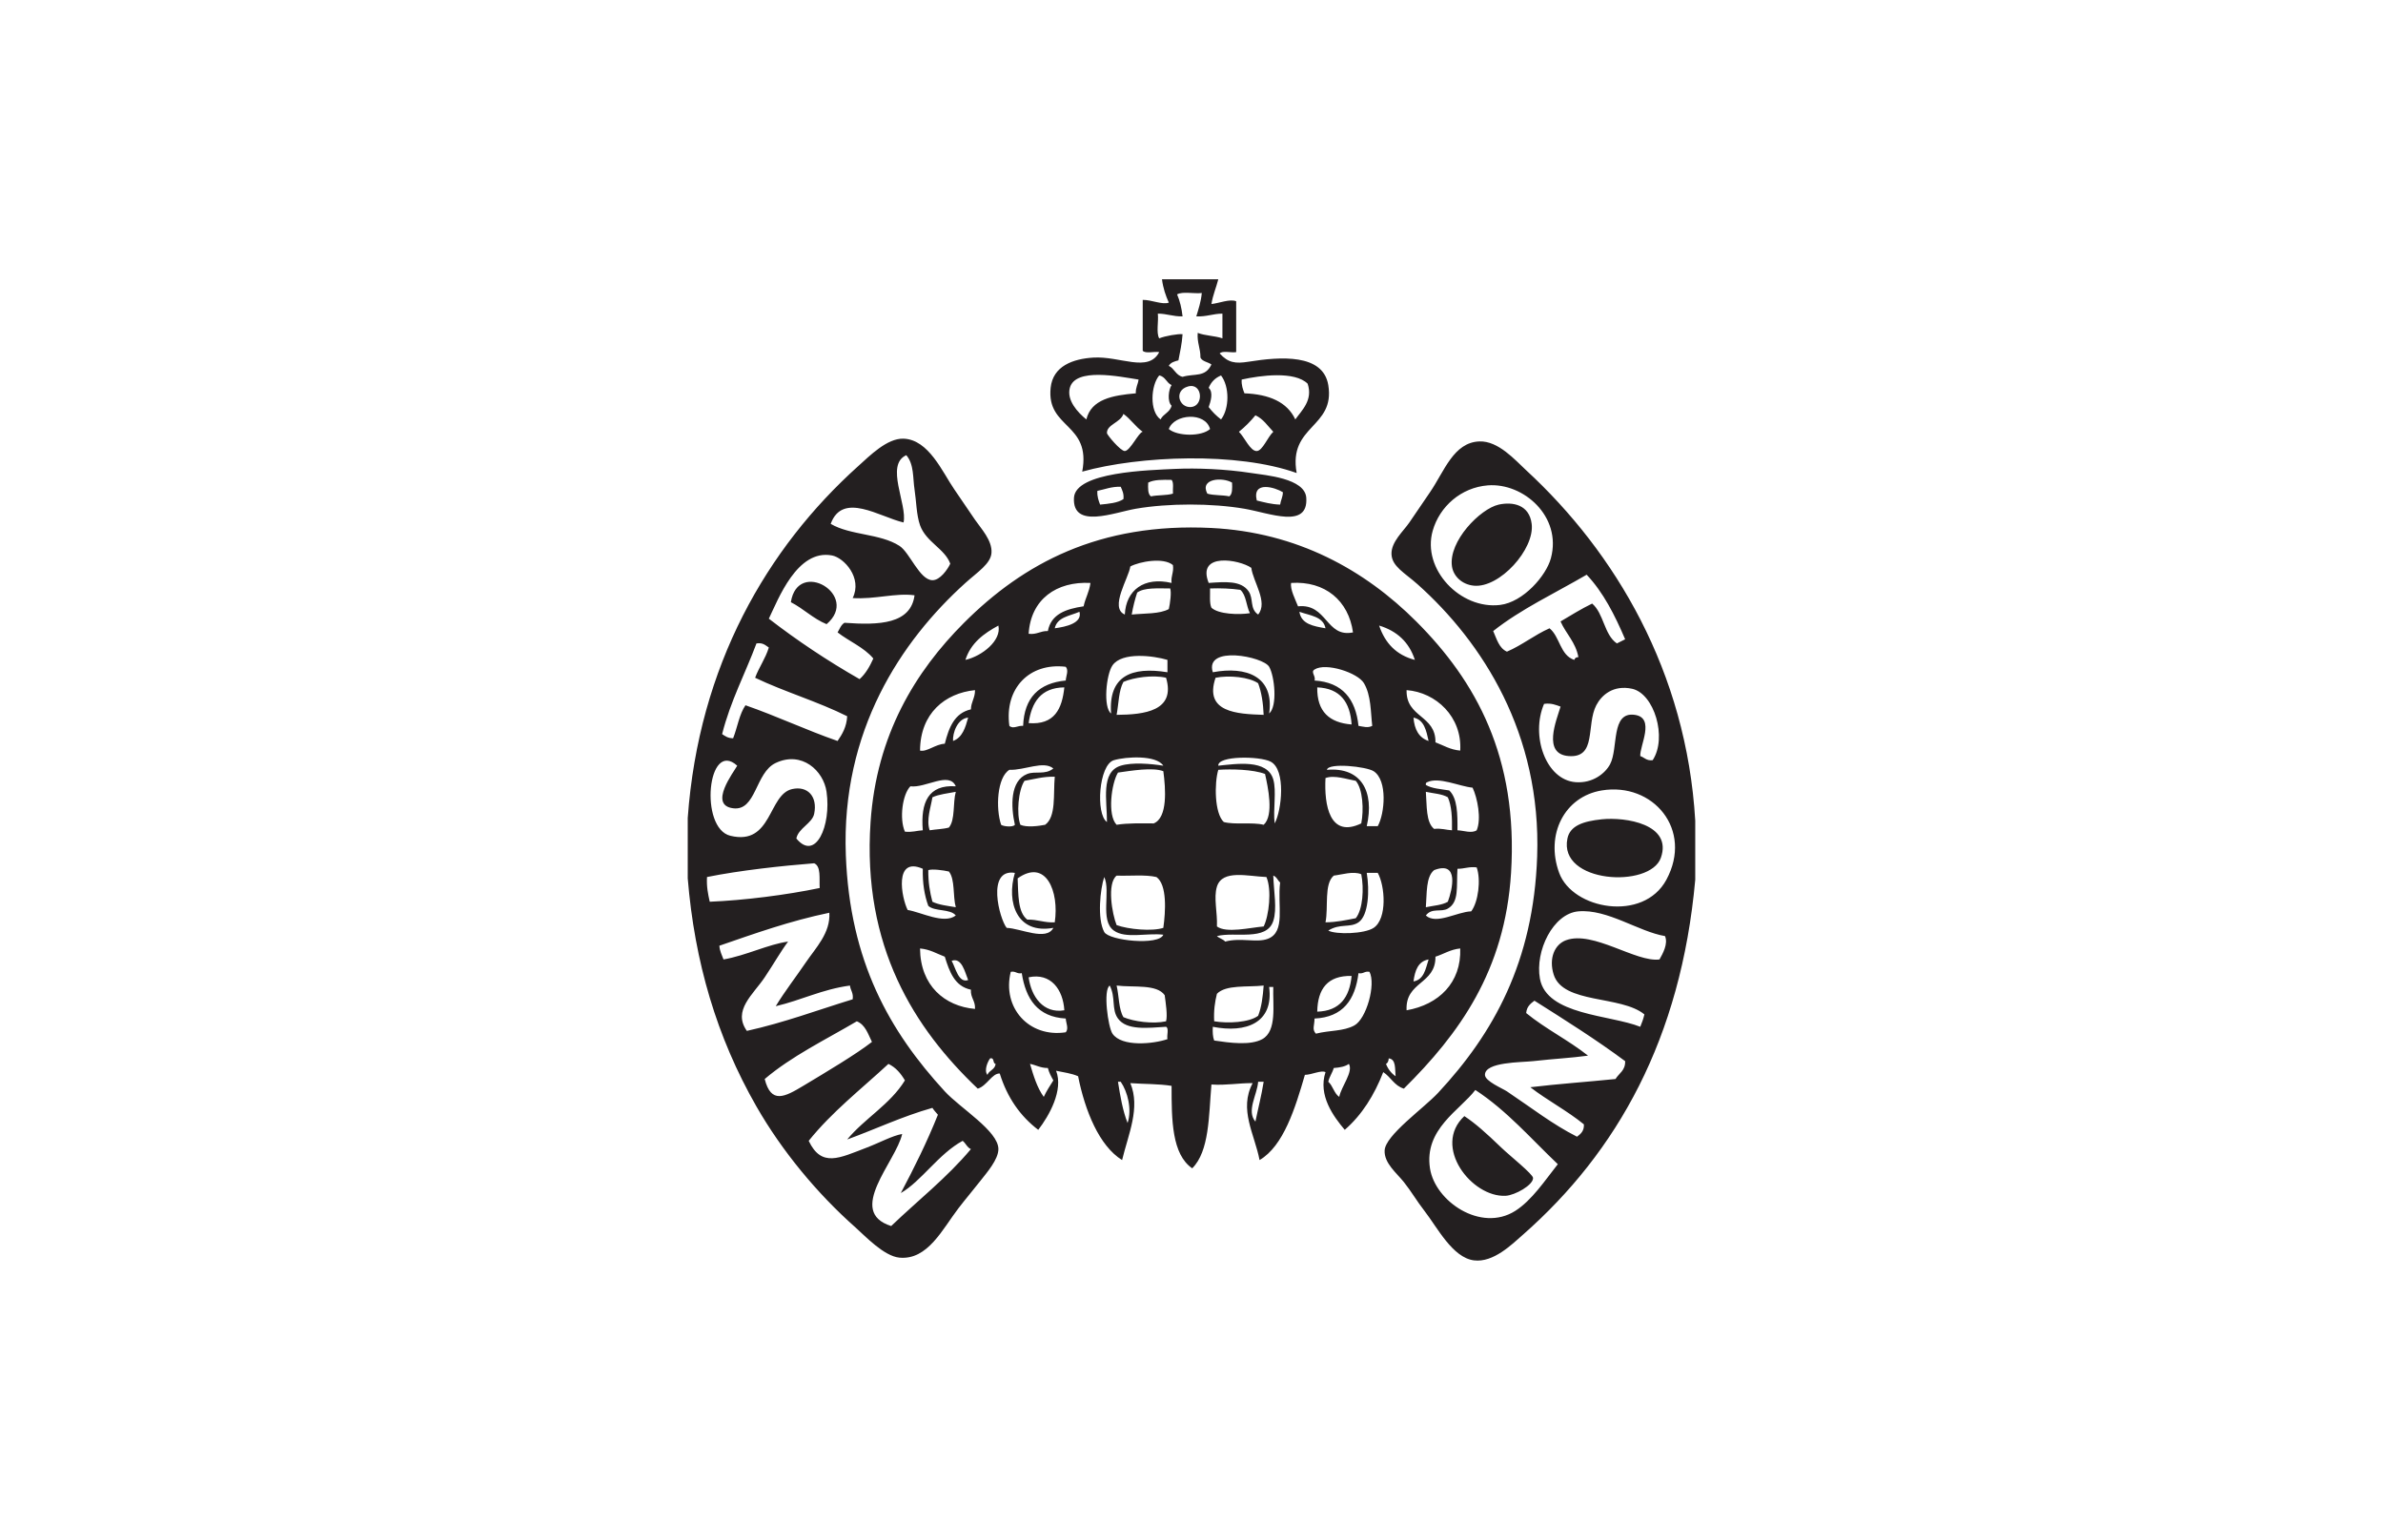 <?xml version="1.0" encoding="utf-8"?>
<!-- Generator: Adobe Illustrator 15.0.2, SVG Export Plug-In . SVG Version: 6.00 Build 0)  -->
<!DOCTYPE svg PUBLIC "-//W3C//DTD SVG 1.1//EN" "http://www.w3.org/Graphics/SVG/1.1/DTD/svg11.dtd">
<svg version="1.1" id="Layer_1" xmlns="http://www.w3.org/2000/svg" xmlns:xlink="http://www.w3.org/1999/xlink" x="0px" y="0px"
	 width="246px" height="159px" viewBox="0 0 246 159" enable-background="new 0 0 246 159" xml:space="preserve">
<rect x="25" y="20.5" display="none" fill="#EAEAEA" width="196" height="118"/>
<path fill-rule="evenodd" clip-rule="evenodd" fill="#231F20" d="M111.719,48.699c5.92-1.649,16.013-2.05,22.138,0.144
	c-0.898-4.949,3.996-4.65,3.263-9.083c-0.541-3.259-4.937-2.937-8.231-2.411c-1.381,0.222-2.106,0.104-2.98-0.852
	c0.292-0.323,1.182-0.05,1.704-0.139v-5.251c-0.649-0.268-1.773,0.209-2.555,0.285c0.149-0.94,0.49-1.689,0.709-2.556h-5.815
	c0.117,0.923,0.385,1.696,0.707,2.412c-0.674,0.248-1.781-0.295-2.695-0.282v5.249c0.291,0.327,1.181,0.052,1.704,0.143
	c-1.128,2.157-4.035,0.394-6.81,0.566c-2.089,0.131-4.166,0.865-4.4,3.124C108.018,44.289,112.674,43.651,111.719,48.699z
	 M120.657,44.301c0.556-1.571,3.78-1.802,4.258,0C124.03,45.098,121.552,45.058,120.657,44.301z M122.646,39.904
	c1.507-0.419,1.653,2.05,0.283,2.128C121.697,42.101,121.154,40.319,122.646,39.904z M128.18,39.192
	c1.97-0.438,5.473-0.892,6.81,0.427c0.571,1.704-0.613,2.757-1.274,3.69c-0.842-1.809-2.706-2.595-5.251-2.697
	C128.308,40.198,128.146,39.793,128.18,39.192z M129.598,42.882c0.814,0.369,1.266,1.097,1.845,1.703
	c-0.565,0.506-1.105,1.961-1.702,1.987c-0.678,0.028-1.255-1.411-1.845-1.987C128.521,44.078,129.09,43.511,129.598,42.882z
	 M126.05,38.769c0.876,1.132,0.876,3.408,0,4.541c-0.484-0.367-0.91-0.794-1.276-1.277c0.195-0.56,0.511-1.52,0-1.985
	C125.022,39.443,125.447,39.016,126.05,38.769z M119.523,32.383c0.943,0.003,1.58,0.309,2.555,0.285
	c-0.097-0.852-0.28-1.613-0.566-2.271c0.569-0.327,1.747-0.049,2.552-0.142c-0.085,0.909-0.339,1.649-0.568,2.414
	c1.044,0.049,1.708-0.279,2.697-0.285v2.552c-0.772-0.267-1.81-0.268-2.552-0.565c-0.079,1.023,0.295,1.592,0.282,2.553
	c0.201,0.414,0.778,0.45,1.134,0.71c-0.626,1.357-1.727,0.906-2.979,1.276c-0.695-0.157-0.842-0.861-1.421-1.135
	c0.179-0.342,0.583-0.46,0.994-0.567c0.167-0.875,0.362-1.718,0.427-2.698c-0.444-0.061-1.808,0.18-2.412,0.426
	C119.336,34.366,119.616,33.188,119.523,32.383z M119.666,38.769c0.644,0.11,0.747,0.766,1.277,0.991
	c-0.317,0.469-0.459,1.701,0,2.129c-0.158,0.696-0.862,0.841-1.136,1.42C118.641,42.481,118.8,39.792,119.666,38.769z
	 M117.962,44.585c-0.416,0.048-1.284,1.962-1.845,1.987c-0.438,0.019-1.837-1.676-1.845-1.845c-0.039-0.891,1.404-1.091,1.702-1.988
	C116.722,43.271,117.217,44.056,117.962,44.585z M110.442,40.047c0.57-2.12,5.119-1.163,7.094-0.854
	c-0.064,0.503-0.314,0.822-0.284,1.42c-2.39,0.21-4.6,0.604-5.107,2.697C111.235,42.571,110.098,41.323,110.442,40.047z
	 M157.55,48.559c-1.137-1.05-2.871-3.049-4.824-2.979c-2.679,0.092-3.628,3.094-5.107,5.247c-0.73,1.062-1.302,1.912-2.127,3.122
	c-0.622,0.91-1.884,1.999-1.846,3.263c0.037,1.277,1.37,1.938,2.695,3.121c6.693,5.977,12.781,15.413,12.343,28.095
	c-0.376,10.896-4.518,18.281-10.216,24.403c-1.5,1.613-5.461,4.388-5.53,5.961c-0.062,1.313,1.23,2.319,1.984,3.263
	c0.78,0.979,1.33,1.954,2.129,2.98c1.325,1.707,2.896,4.828,5.107,5.106c2.006,0.254,3.916-1.645,5.109-2.695
	c9.647-8.508,16.252-20.15,17.735-36.607v-6.101C174.095,69.334,166.732,57.033,157.55,48.559z M168.477,71.118
	c2.29,0.495,3.658,5.063,2.129,7.378c-0.647,0.076-0.853-0.287-1.279-0.426c-0.071-1.062,1.574-3.949-0.567-4.257
	c-2.503-0.358-1.671,3.467-2.555,5.109c-0.499,0.93-1.781,1.975-3.547,1.843c-3.099-0.233-4.663-4.827-3.263-8.086
	c0.764-0.101,1.211,0.11,1.704,0.283c-0.417,1.397-1.916,4.912,0.852,5.108c2.904,0.204,1.774-3.209,2.835-5.249
	C165.34,71.759,166.55,70.703,168.477,71.118z M147.9,54.803c0.716-2.515,2.934-4.463,5.678-4.685
	c3.68-0.298,7.681,3.217,6.524,7.519c-0.483,1.81-2.858,4.54-5.25,4.827C150.759,62.956,146.766,58.777,147.9,54.803z
	 M155.563,67.288c-0.82-0.363-1.055-1.313-1.419-2.128c2.878-2.278,6.395-3.917,9.649-5.818c1.723,1.823,2.911,4.181,3.973,6.668
	c-0.29,0.135-0.562,0.289-0.852,0.427c-1.326-0.899-1.349-3.099-2.554-4.116c-1.148,0.558-2.188,1.217-3.263,1.846
	c0.563,1.278,1.556,2.132,1.844,3.688c-0.243-0.007-0.367,0.104-0.425,0.283c-1.467-0.473-1.479-2.399-2.557-3.264
	C158.387,65.571,157.151,66.604,155.563,67.288z M156.416,125.035c-3.542,2.242-8.275-0.988-8.798-4.398
	c-0.62-4.053,3.085-5.994,4.683-8.09c3.263,2.132,5.747,5.036,8.514,7.663C159.491,121.882,158.139,123.943,156.416,125.035z
	 M166.772,111.414c-2.918,0.297-5.929,0.504-8.795,0.849c1.759,1.362,3.816,2.429,5.531,3.835c0.034,0.692-0.335,0.987-0.709,1.274
	c-2.487-1.249-4.703-2.984-7.236-4.681c-0.449-0.301-2.265-1.049-2.27-1.704c-0.01-1.347,3.767-1.284,4.966-1.418
	c2.337-0.261,3.79-0.313,5.674-0.567c-2.004-1.59-4.409-2.779-6.384-4.398c0.054-0.657,0.444-0.976,0.853-1.277
	c3.187,2.015,6.381,4.024,9.364,6.243C167.798,110.548,167.124,110.818,166.772,111.414z M171.312,99.069
	c-2.416,0.329-6.848-3.011-9.65-1.985c-1.174,0.43-1.802,1.871-1.274,3.546c0.961,3.061,6.966,2.127,9.365,4.115
	c-0.106,0.46-0.259,0.878-0.427,1.276c-3.13-1.245-9.668-1.189-10.357-4.965c-0.521-2.851,1.356-6.729,3.974-6.954
	c2.995-0.259,6.221,2.104,8.939,2.555C172.222,97.467,171.644,98.472,171.312,99.069z M172.022,90.839
	c-2.374,4.408-9.682,3.068-11.067-0.709c-1.447-3.943,0.538-7.879,4.398-8.513C170.644,80.747,174.813,85.664,172.022,90.839z
	 M129.173,48.843c-2.651-0.416-5.691-0.526-7.804-0.428c-2.812,0.133-10.35,0.31-10.502,2.98c-0.185,3.28,4.158,1.518,6.385,1.135
	c3.373-0.579,7.83-0.579,11.212,0c2.598,0.444,6.607,2.121,6.384-1.135C134.707,49.378,130.646,49.072,129.173,48.843z
	 M115.975,51.536c-0.597,0.4-1.507,0.479-2.41,0.568c-0.153-0.414-0.318-0.816-0.283-1.418c0.785-0.159,1.439-0.451,2.412-0.426
	C115.844,50.628,116.038,50.955,115.975,51.536z M121.085,50.97c-0.646,0.204-1.572,0.128-2.271,0.283
	c-0.331-0.236-0.308-0.828-0.285-1.419c0.583-0.315,1.495-0.302,2.415-0.282C121.193,49.819,121.047,50.488,121.085,50.97z
	 M126.901,51.252c-0.693-0.154-1.624-0.079-2.269-0.283c-0.817-1.576,1.591-1.722,2.554-1.136
	C127.209,50.425,127.235,51.017,126.901,51.252z M132.15,52.104c-0.913-0.031-1.649-0.24-2.41-0.424
	c-0.504-2.093,1.929-1.342,2.695-0.854C132.424,51.335,132.213,51.646,132.15,52.104z M158.117,54.091
	c-0.247-1.987-1.955-2.306-3.406-1.987c-1.906,0.426-5.207,3.793-4.822,6.388c0.145,0.98,1.014,1.868,2.27,1.984
	C154.813,60.724,158.441,56.705,158.117,54.091z M144.922,112.408c5.686-5.636,10.438-12.146,11.066-22.278
	c0.745-11.957-3.632-19.807-9.789-25.963c-5.312-5.313-12.283-9.208-21.143-9.651c-11.587-0.575-19.412,3.665-25.541,9.792
	c-5.033,5.034-9.034,11.59-9.646,20.573c-0.878,12.868,4.538,21.331,11.066,27.528c0.933-0.272,1.488-1.611,2.271-1.562
	c0.773,2.49,2.119,4.405,3.973,5.816c1.118-1.449,2.62-4.09,1.844-6.101c0.781,0.166,1.62,0.272,2.271,0.567
	c0.719,3.585,2.176,7.187,4.541,8.655c0.654-2.703,1.907-5.407,0.85-7.944c1.41,0.103,2.958,0.068,4.259,0.282
	c-0.003,3.549,0.03,7.062,2.13,8.514c1.774-1.771,1.706-5.386,1.983-8.655c1.569,0.103,2.779-0.154,4.256-0.141
	c-1.445,2.719,0.194,5.248,0.713,7.944c2.478-1.447,3.689-5.388,4.68-8.798c0.703-0.01,1.662-0.508,2.128-0.283
	c-0.791,2.404,0.828,4.588,1.987,5.959c1.772-1.539,3.045-3.576,3.973-5.959C143.574,111.203,143.936,112.115,144.922,112.408z
	 M114.842,68.706c0.986-1.425,4.251-0.996,5.676-0.568v1.277c-3.688-0.598-6.102,0.357-5.82,4.258
	C113.864,73.057,114.188,69.646,114.842,68.706z M114.985,78.496c1.266-0.378,4.387-0.549,5.105,0.567
	c-1.321-0.205-3.201-0.37-4.397,0c-2.101,0.648-1.404,3.613-1.421,5.816C113.09,84.062,113.43,78.961,114.985,78.496z
	 M120.232,102.758c0.105,0.779,0.31,2.108,0.142,2.697c-1.354,0.298-3.329,0.03-4.399-0.426c-0.5-0.825-0.451-2.197-0.706-3.265
	C117.04,101.978,119.409,101.592,120.232,102.758z M120.091,95.807c-1.152,0.382-3.607,0.156-4.822-0.285
	c-0.457-1.125-1.02-4.29,0-5.109c1.367,0.052,2.965-0.126,4.112,0.146C120.498,91.357,120.328,94.116,120.091,95.807z
	 M119.098,85.022c-1.33-0.006-2.689-0.042-3.829,0.142c-0.973-0.994-0.534-4.285,0.142-5.391c1.361-0.192,3.59-0.565,4.681-0.143
	C120.338,81.447,120.551,84.432,119.098,85.022z M108.883,95.237c-1.096,0.056-1.772-0.309-2.838-0.282
	c-0.987-0.762-0.916-2.584-0.994-4.257C107.991,88.606,109.359,92.078,108.883,95.237z M105.761,80.624
	c1.013-0.172,1.913-0.451,3.122-0.425c-0.163,1.821,0.161,4.135-0.993,4.965c-0.663,0.134-1.922,0.293-2.557,0
	C104.918,84.04,105.118,81.58,105.761,80.624z M109.873,104.318c-2.164,0.367-3.416-1.403-3.685-3.405
	C108.479,100.42,109.745,102.181,109.873,104.318z M106.188,74.666c0.305-2.154,1.256-3.661,3.685-3.69
	C109.64,73.201,108.854,74.873,106.188,74.666z M108.739,79.349c-0.856,0.698-1.845,0.234-2.694,0.567
	c-1.783,0.696-1.702,3.344-1.278,5.248c-0.196,0.279-1.201,0.173-1.42,0c-0.575-1.706-0.418-4.895,0.852-5.675
	C105.763,79.553,107.725,78.507,108.739,79.349z M100.651,71.261c0.009,0.813-0.403,1.202-0.423,1.985
	c-1.704,0.38-2.276,1.888-2.696,3.548c-0.975,0.048-1.839,0.87-2.556,0.709C95.002,73.647,97.555,71.573,100.651,71.261z
	 M97.957,89.989c0.649,0.814,0.394,2.535,0.71,3.688c-0.849-0.146-1.749-0.237-2.414-0.569c-0.26-0.967-0.438-2.021-0.424-3.262
	C96.227,89.704,97.382,89.854,97.957,89.989z M96.253,82.327c0.677-0.32,1.587-0.401,2.414-0.567
	c-0.316,1.149-0.043,2.89-0.71,3.689c-0.589,0.166-1.337,0.175-1.986,0.283C95.6,84.67,96.098,83.326,96.253,82.327z
	 M99.943,101.197c-1.003,0.338-1.289-1.263-1.704-1.987C99.292,98.824,99.612,100.395,99.943,101.197z M98.382,76.51
	c-0.049-0.808,0.437-2.303,1.562-2.413C99.656,75.136,99.352,76.156,98.382,76.51z M93.981,81.19c1.56,0.207,4.012-1.576,4.686,0
	c-2.836-0.188-3.643,1.658-3.406,4.542c-0.626,0.035-1.099,0.225-1.846,0.141C92.826,84.544,93.159,82.018,93.981,81.19z
	 M95.261,89.706c-0.035,1.499,0.176,2.754,0.568,3.83c0.666,0.61,2.272,0.28,2.838,0.993c-1.213,0.936-3.542-0.332-4.968-0.568
	C93.062,92.707,92.256,88.388,95.261,89.706z M100.651,104.177c-3.128-0.276-5.644-2.394-5.675-6.242
	c1.043,0.092,1.729,0.541,2.556,0.85c0.482,1.551,1.012,3.055,2.696,3.406C100.177,103.046,100.702,103.323,100.651,104.177z
	 M99.661,68.138c0.561-1.756,1.902-2.73,3.404-3.545C103.407,66.126,101.396,67.742,99.661,68.138z M101.93,110.987
	c-0.369-0.47,0.035-1.379,0.283-1.703c0.485-0.104,0.233,0.525,0.566,0.568C102.715,110.452,102.11,110.505,101.93,110.987z
	 M104.767,90.13c-0.903,3.049,0.215,6.363,3.973,5.677c-0.724,1.396-3.361,0.052-4.822,0
	C103.172,94.885,101.795,89.655,104.767,90.13z M107.749,113.26c-0.679-0.936-1.055-2.165-1.421-3.407
	c0.633,0.122,1.085,0.43,1.844,0.425c0.126,0.489,0.345,0.885,0.567,1.279C108.392,112.107,108.034,112.647,107.749,113.26z
	 M110.019,106.59c-3.815,0.58-6.594-2.563-5.677-6.244c0.526-0.099,0.608,0.241,1.136,0.141c0.417,2.658,1.626,4.522,4.541,4.683
	C110.04,105.621,110.35,106.216,110.019,106.59z M110.019,70.268c-2.766,0.264-4.287,1.767-4.401,4.683
	c-0.536-0.064-1.009,0.368-1.419,0c-0.53-3.85,2.05-6.553,5.82-6.102C110.35,69.222,110.04,69.817,110.019,70.268z M108.883,64.874
	c0.252-1.164,1.566-1.27,2.552-1.704C111.751,64.339,110.054,64.72,108.883,64.874z M111.863,62.606
	c-1.816,0.268-3.362,0.8-3.691,2.554c-0.783-0.027-1.124,0.39-1.983,0.283c0.218-3.571,2.877-5.435,6.381-5.25
	C112.452,61.113,112.042,61.743,111.863,62.606z M113.991,96.232c-0.743-1.375-0.41-4.452,0-5.675
	c0.696,1.47-0.479,4.475,0.994,5.531c1.207,0.869,3.401,0.221,5.105,0.425C119.668,97.659,114.475,97.133,113.991,96.232z
	 M116.402,115.954c-0.497-1.255-0.754-2.748-0.992-4.258h0.283C116.406,112.733,116.873,114.539,116.402,115.954z M120.518,107.298
	c-1.467,0.505-4.727,0.826-5.676-0.566c-0.459-0.674-0.982-4.523-0.286-4.967c0.644,1.22,0.158,2.449,0.854,3.404
	c0.901,1.243,3.039,0.971,4.964,0.853C120.697,106.173,120.429,106.912,120.518,107.298z M115.269,73.813
	c0.217-1.153,0.213-2.528,0.706-3.405c1.072-0.457,3.023-0.744,4.399-0.426C121.392,73.417,118.133,73.792,115.269,73.813z
	 M120.657,62.889c-0.942,0.522-2.495,0.434-3.828,0.567c0.138-0.805,0.329-1.561,0.564-2.269c0.739-0.54,2.134-0.423,3.406-0.426
	C120.944,61.158,120.793,62.314,120.657,62.889z M120.943,60.192c-2.84-0.672-4.711,0.75-4.826,3.263
	c-1.624-0.682,0.414-3.795,0.567-4.963c0.952-0.511,3.433-0.968,4.4-0.143C121.191,59.12,120.86,59.446,120.943,60.192z
	 M145.204,104.318c-0.156-2.994,3.015-2.663,2.98-5.534c0.861-0.273,1.526-0.744,2.557-0.85
	C150.87,101.475,148.51,103.741,145.204,104.318z M147.476,99.069c-0.308,0.971-0.47,2.084-1.56,2.271
	C146.066,100.214,146.39,99.26,147.476,99.069z M145.916,74.098c1.104,0.219,1.317,1.332,1.56,2.413
	C146.48,76.181,146.012,75.326,145.916,74.098z M151.873,94.103c-1.435,0.039-3.614,1.411-4.681,0.427
	c0.609-0.827,1.579-0.309,2.27-0.712c1.19-0.689,0.872-2.268,0.993-4.111c0.72,0.007,1.176-0.245,1.985-0.145
	C152.896,90.841,152.605,93.143,151.873,94.103z M148.043,89.847c2.62-1.01,1.875,2.037,1.419,3.262
	c-0.587,0.359-1.493,0.399-2.27,0.569C147.309,92.235,147.184,90.548,148.043,89.847z M147.192,81.76
	c0.776,0.169,1.683,0.209,2.27,0.567c0.395,0.882,0.452,2.104,0.427,3.405c-0.627-0.039-1.099-0.228-1.846-0.143
	C147.184,84.89,147.309,83.201,147.192,81.76z M152.44,85.732c-0.527,0.354-1.375,0.016-1.985,0
	c0.014-1.671,0.003-3.312-0.852-4.115c-0.854-0.14-1.795-0.193-2.411-0.568c-0.024-0.164,0.031-0.25,0.14-0.283
	c1.213-0.58,3.263,0.419,4.684,0.566C152.518,82.387,152.944,84.561,152.44,85.732z M150.741,77.503
	c-1.043-0.091-1.729-0.542-2.557-0.853c0.042-2.832-3.054-2.526-2.98-5.39C148.247,71.486,150.95,74.024,150.741,77.503z
	 M146.058,68.138c-1.917-0.495-3.083-1.741-3.689-3.545C144.219,65.152,145.468,66.313,146.058,68.138z M129.173,58.632
	c0.185,1.443,1.757,3.544,0.707,4.823c-0.898-0.602-0.446-1.637-0.992-2.411c-0.782-1.117-2.415-0.969-4.114-0.853
	C123.5,56.983,127.967,57.78,129.173,58.632z M124.915,60.761c1.124-0.037,2.167,0.007,3.121,0.143
	c0.618,0.519,0.609,1.657,0.994,2.411c-1.128,0.179-3.241,0.121-3.974-0.567C124.837,62.256,124.934,61.454,124.915,60.761z
	 M131.017,68.849c0.565,0.975,0.877,4.077,0,4.824c0.556-3.828-2.36-4.912-5.818-4.258
	C124.325,66.602,130.398,67.781,131.017,68.849z M125.625,91.55c0.558-1.805,3.217-1.062,5.109-0.992
	c0.567,1.31,0.268,3.995-0.284,5.105c-1.453,0.123-3.84,0.721-4.825,0C125.691,94.23,125.267,92.707,125.625,91.55z
	 M125.625,102.616c0.93-0.961,3.116-0.666,4.825-0.852c-0.083,1.148-0.223,2.239-0.57,3.121c-0.937,0.702-3.12,0.808-4.539,0.569
	C125.284,104.354,125.414,103.447,125.625,102.616z M130.45,85.164c-1.172-0.294-2.952,0.021-4.116-0.284
	c-0.968-0.899-0.982-4.022-0.568-5.391c1.352-0.093,3.587-0.047,4.826,0.427C130.892,81.253,131.532,84.201,130.45,85.164z
	 M125.482,69.983c1.388-0.282,3.468-0.076,4.397,0.567c0.35,0.929,0.519,2.039,0.57,3.263
	C127.7,73.724,124.272,73.558,125.482,69.983z M129.598,115.812c-0.952-1.112,0.185-2.76,0.282-4.115h0.57
	C130.223,113.128,129.878,114.437,129.598,115.812z M130.307,107.298c-1.224,0.674-3.358,0.383-4.966,0.143
	c-0.146-0.373-0.17-0.868-0.143-1.419c3.438,0.681,6.304-0.404,5.818-4.114h0.426C131.375,103.747,131.849,106.447,130.307,107.298z
	 M130.877,96.939c-1.157,0.438-2.787-0.152-4.401,0.285c-0.213-0.258-0.612-0.334-0.851-0.567c1.851-0.487,5.12,0.57,5.817-1.561
	c0.408-1.247,0.056-2.991,0-4.685c0.355,0.119,0.451,0.5,0.708,0.711C131.846,93.492,132.756,96.229,130.877,96.939z
	 M131.584,85.022c-0.174-1.429,0.209-3.331-0.142-4.541c-0.618-2.12-3.802-1.608-5.677-1.418c-0.086-1.045,4.268-1.001,5.393-0.424
	C132.785,79.469,132.303,83.735,131.584,85.022z M133.286,60.192c3.496-0.226,5.932,1.823,6.386,5.108
	c-2.803,0.573-2.66-3.011-5.675-2.694C133.722,61.907,133.159,60.834,133.286,60.192z M134.138,63.17
	c1.074,0.394,2.465,0.47,2.695,1.704C135.586,64.657,134.331,64.446,134.138,63.17z M135.7,69.131
	c1.158-0.749,4.468,0.33,5.106,1.419c0.742,1.267,0.681,2.945,0.852,4.4c-0.467,0.24-0.907,0.082-1.419,0
	c-0.294-2.78-1.655-4.496-4.539-4.683C135.861,69.806,135.268,69.395,135.7,69.131z M136.833,95.237
	c0.316-1.575-0.171-3.955,0.853-4.825c0.83-0.097,2.018-0.492,2.839-0.141c0.293,1.475,0.166,3.635-0.568,4.541
	C138.963,95.002,137.999,95.222,136.833,95.237z M139.529,100.772c-0.214,2.199-1.206,3.617-3.548,3.688
	C136.023,102.089,137.062,100.717,139.529,100.772z M140.524,85.022c-3.264,1.57-3.843-1.903-3.691-4.683
	c0.913-0.342,2.231,0.133,3.123,0.284C140.689,81.465,140.802,83.637,140.524,85.022z M135.981,70.976
	c2.367,0.095,3.395,1.525,3.548,3.83C137.245,74.629,135.937,73.483,135.981,70.976z M138.252,113.26
	c-0.539-0.36-0.65-1.147-1.133-1.563c0.12-0.54,0.42-0.902,0.566-1.419c0.618-0.044,1.177-0.146,1.562-0.425
	C139.728,110.686,138.461,112.172,138.252,113.26z M139.814,105.881c-1.135,0.624-2.538,0.486-3.973,0.851
	c-0.425-0.455-0.139-0.839-0.142-1.562c2.939-0.132,4.2-1.941,4.539-4.683c0.527,0.101,0.608-0.239,1.135-0.141
	C142.05,101.645,141.062,105.192,139.814,105.881z M141.802,95.807c-0.949,0.632-3.882,0.71-4.683,0.282
	c1.207-0.771,2.239-0.252,3.12-0.852c1.043-0.71,1.154-3.303,0.852-5.107h1.136C142.971,91.449,143.233,94.852,141.802,95.807z
	 M142.227,85.306h-1.136c0.819-3.587-0.575-6.123-4.114-5.816c0.15-0.767,4.077-0.338,4.825,0.141
	C143.265,80.576,142.944,84.035,142.227,85.306z M143.36,109.284c0.77,0.084,0.631,1.073,0.709,1.846
	c-0.444-0.311-0.78-0.731-0.992-1.277C143.27,109.76,143.341,109.55,143.36,109.284z M81.642,62.179
	c1.312,0.671,2.28,1.689,3.686,2.27C88.844,61.469,82.357,57.607,81.642,62.179z M165.354,84.597
	c-1.969,0.204-3.281,0.683-3.547,1.985c-0.949,4.631,8.531,5.171,9.647,1.987C172.672,85.099,167.795,84.343,165.354,84.597z
	 M154.994,118.508c-1.625-1.562-2.689-2.51-3.828-3.263c-3.346,3.124,0.745,8.401,4.256,8.229c0.971-0.049,2.868-1.117,2.838-1.844
	C158.242,121.233,155.853,119.332,154.994,118.508z M97.532,112.691c-5.697-6.199-9.805-13.406-10.216-24.406
	c-0.481-12.823,5.683-22.077,12.345-28.093c1.241-1.122,2.624-1.981,2.693-3.122c0.079-1.288-1.096-2.512-1.703-3.403
	c-0.679-1.004-1.371-2.024-2.127-3.123c-1.232-1.785-2.643-5.158-5.25-5.249c-1.69-0.06-3.494,1.769-4.683,2.837
	c-9.416,8.461-16.462,20.611-17.595,36.322v6.244c0.709,8.617,2.99,16.392,7.094,23.554c2.631,4.588,6.242,8.962,10.218,12.485
	c0.995,0.884,2.941,2.97,4.541,3.122c2.923,0.276,4.449-2.958,6.1-5.107c0.778-1.014,1.417-1.746,2.271-2.838
	c0.635-0.813,1.846-2.188,1.846-3.264C103.065,116.784,99.129,114.428,97.532,112.691z M93.274,53.949
	c0.411-1.847-1.93-5.95,0.283-6.95c0.815,0.942,0.669,2.368,0.852,3.545c0.182,1.177,0.195,2.641,0.567,3.689
	c0.618,1.741,2.559,2.422,3.122,3.973c-0.277,0.597-1.062,1.718-1.846,1.704c-1.33-0.03-2.329-2.857-3.403-3.547
	c-2.011-1.29-5.048-1.069-7.096-2.271C86.981,50.736,90.79,53.372,93.274,53.949z M85.894,57.355
	c1.235,0.237,3.155,2.319,2.129,4.398c2.29,0.152,4.451-0.555,6.387-0.284c-0.396,2.96-3.612,3.103-7.236,2.837
	c-0.355,0.212-0.497,0.638-0.709,0.993c1.196,0.93,2.72,1.538,3.69,2.696c-0.367,0.815-0.794,1.572-1.419,2.13
	c-3.312-1.895-6.434-3.974-9.368-6.243C80.324,61.919,82.284,56.664,85.894,57.355z M78.091,66.437
	c0.672-0.105,0.935,0.203,1.276,0.424c-0.354,1.158-1.008,2.019-1.416,3.122c3.038,1.455,6.515,2.473,9.505,3.974
	c-0.064,1.117-0.512,1.854-0.992,2.554c-3.262-1.135-6.245-2.554-9.507-3.689c-0.639,0.919-0.832,2.287-1.275,3.407
	c-0.527,0.004-0.825-0.22-1.137-0.428C75.413,72.367,76.921,69.568,78.091,66.437z M76.105,79.063c-0.361,0.659-3,4.069-0.424,4.397
	c2.394,0.309,2.271-3.681,4.397-4.68c2.698-1.271,4.937,0.797,5.248,2.979c0.504,3.511-1.14,7.225-3.118,4.822
	c0.209-1.068,1.641-1.563,1.841-2.553c0.369-1.794-0.689-2.906-2.269-2.553c-2.498,0.556-2.053,5.875-6.385,4.824
	C72.167,85.516,73.04,76.28,76.105,79.063z M72.985,90.558c3.384-0.685,7.734-1.159,11.064-1.42
	c0.723,0.314,0.514,1.569,0.569,2.554c-3.448,0.721-7.801,1.271-11.351,1.417C73.096,92.34,72.926,91.562,72.985,90.558z
	 M77.099,106.446c-1.502-2.118,0.649-3.746,1.844-5.533c0.933-1.391,1.676-2.712,2.414-3.688c-2.009,0.265-4.333,1.438-6.668,1.845
	c-0.16-0.456-0.39-0.842-0.428-1.418c3.659-1.261,7.279-2.559,11.352-3.405c0.135,2.083-1.42,3.643-2.412,5.107
	c-1.045,1.54-2.171,2.981-3.121,4.541c2.646-0.617,4.783-1.743,7.661-2.13c0.06,0.507,0.378,0.758,0.282,1.419
	C84.405,104.294,80.972,105.588,77.099,106.446z M78.942,111.414c2.79-2.37,6.264-4.048,9.508-5.959
	c0.877,0.353,1.156,1.303,1.562,2.128c-1.624,1.269-4.689,3.094-7.097,4.54C81.009,113.269,79.597,114.022,78.942,111.414z
	 M91.998,126.595c-4.698-1.485,0.498-6.646,1.135-9.506c-1.039,0.185-2.294,0.888-3.689,1.419c-2.786,1.061-4.637,2.076-5.961-0.71
	c2.398-2.992,5.432-5.351,8.231-7.945c0.767,0.369,1.28,0.989,1.701,1.704c-1.528,2.49-4.136,3.902-5.959,6.101
	c2.948-1.073,5.663-2.378,8.797-3.264c0.165,0.258,0.372,0.48,0.569,0.708c-1.136,2.839-2.453,5.493-3.832,8.089
	c2.13-1.228,3.901-4.044,6.384-5.393c0.325,0.245,0.454,0.685,0.854,0.853C97.774,121.589,94.747,123.955,91.998,126.595z"/>
</svg>
